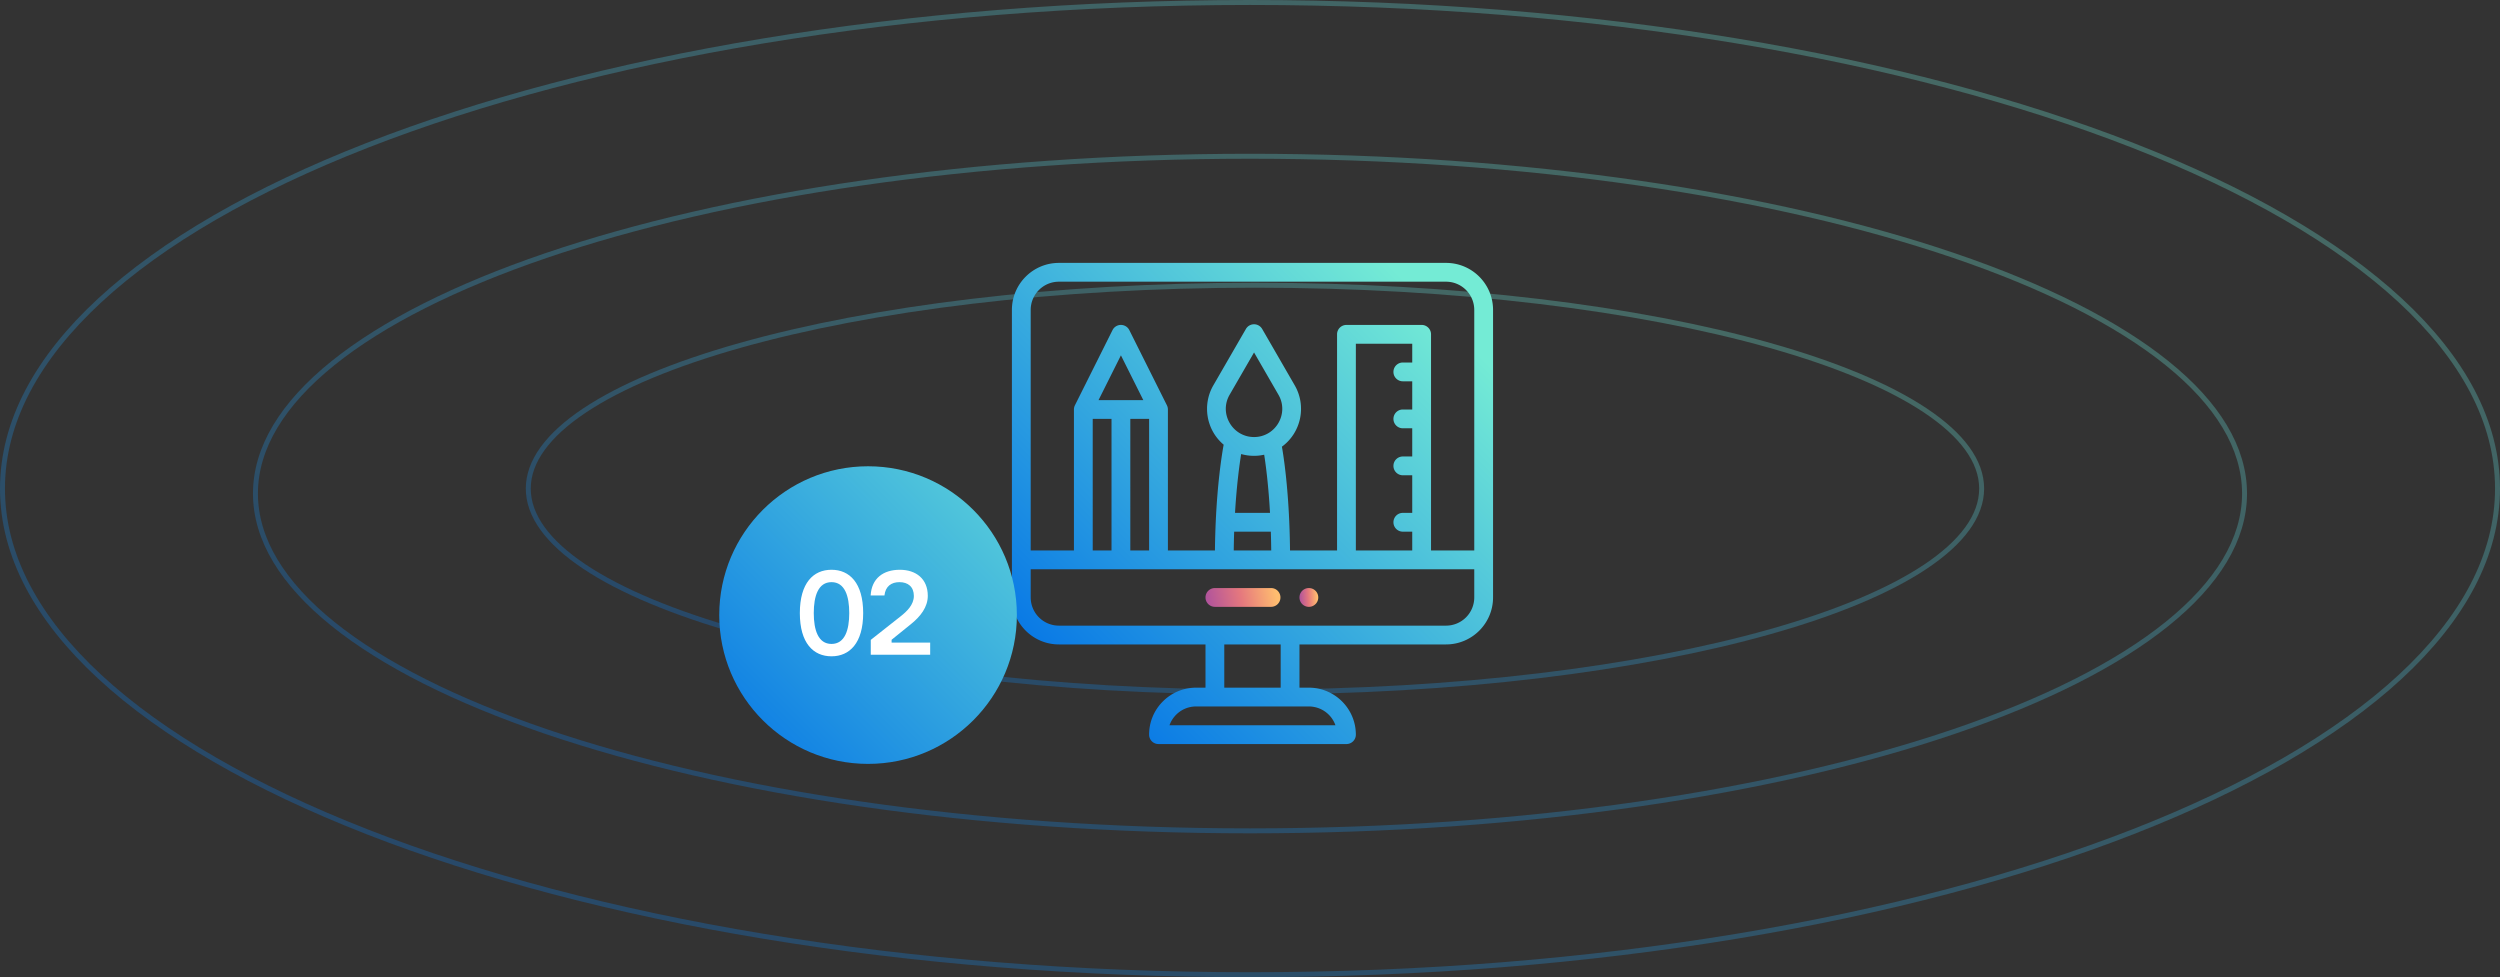 <svg width="504" height="197" fill="none" xmlns="http://www.w3.org/2000/svg"><rect width="100%" height="100%" fill="#333333" stroke="none"/><path opacity=".3" d="M452.5 99.5c0 9.244-5.496 18.126-15.609 26.274-10.109 8.145-24.767 15.502-42.924 21.69C357.658 159.838 307.465 167.5 252 167.5c-55.465 0-105.658-7.662-141.967-20.036-18.157-6.188-32.815-13.545-42.924-21.69C56.996 117.626 51.5 108.744 51.5 99.5s5.496-18.126 15.61-26.274c10.108-8.145 24.766-15.502 42.923-21.69C146.342 39.162 196.535 31.5 252 31.5c55.465 0 105.658 7.662 141.967 20.036 18.157 6.188 32.815 13.545 42.924 21.69C447.004 81.374 452.5 90.256 452.5 99.5z" stroke="url(#paint0_linear)"/><path opacity=".3" d="M399.5 98.5c0 5.473-3.934 10.801-11.33 15.738-7.377 4.924-18.085 9.378-31.361 13.126C330.263 134.858 293.56 139.5 253 139.5c-40.56 0-77.263-4.642-103.809-12.136-13.276-3.748-23.984-8.202-31.361-13.126-7.396-4.937-11.33-10.265-11.33-15.738 0-5.473 3.934-10.801 11.33-15.738 7.377-4.924 18.085-9.378 31.361-13.126C175.737 62.142 212.44 57.5 253 57.5c40.56 0 77.263 4.642 103.809 12.136 13.276 3.748 23.984 8.202 31.361 13.126C395.566 87.7 399.5 93.027 399.5 98.5z" stroke="url(#paint1_linear)"/><path opacity=".3" d="M503.5 98.5c0 13.414-6.953 26.246-19.643 37.973-12.69 11.728-31.081 22.312-53.848 31.211C384.477 185.481 321.542 196.5 252 196.5c-69.542 0-132.477-11.019-178.009-28.816-22.767-8.899-41.158-19.483-53.848-31.211C7.453 124.746.5 111.914.5 98.5c0-13.414 6.953-26.246 19.643-37.973 12.69-11.728 31.08-22.312 53.848-31.211C119.523 11.519 182.458.5 252 .5c69.542 0 132.477 11.019 178.009 28.816 22.767 8.899 41.158 19.483 53.848 31.21C496.547 72.254 503.5 85.087 503.5 98.5z" stroke="url(#paint2_linear)"/><path d="M263.867 118.551a1.895 1.895 0 1 0 .001 3.79 1.895 1.895 0 0 0-.001-3.79z" fill="url(#paint3_linear)"/><path d="M291.527 53h-78.054c-5.224 0-9.473 4.25-9.473 9.473v57.972c0 5.224 4.249 9.473 9.473 9.473h29.554v8.715h-1.894c-2.53 0-4.907.986-6.698 2.775a9.413 9.413 0 0 0-2.775 6.697c0 1.047.848 1.895 1.895 1.895h37.89a1.894 1.894 0 0 0 1.895-1.895c0-5.223-4.25-9.472-9.473-9.472h-1.894v-8.715h29.554c5.224 0 9.473-4.249 9.473-9.473V62.473c0-5.224-4.249-9.473-9.473-9.473zm-78.054 3.79h78.054a5.69 5.69 0 0 1 5.684 5.683v48.5h-8.715V67.398a1.894 1.894 0 0 0-1.894-1.894h-15.157a1.894 1.894 0 0 0-1.894 1.894v43.575h-9.483c-.02-1.96-.071-3.892-.153-5.765-.331-7.716-1.087-12.885-1.48-15.158 3.909-2.878 4.976-8.212 2.587-12.357l-6.567-11.373a1.895 1.895 0 0 0-3.281 0l-6.57 11.374c-2.252 3.907-1.454 8.969 2.085 11.956-.41 2.266-1.237 7.62-1.597 15.554a170.01 170.01 0 0 0-.16 5.769h-9.483V82.555c0-.3-.071-.575-.187-.818l-.013-.03-7.578-15.156a1.895 1.895 0 0 0-3.389 0l-7.578 15.156-.012.03a1.875 1.875 0 0 0-.188.818v28.418h-8.715v-48.5a5.69 5.69 0 0 1 5.684-5.684zm59.867 54.183v-41.68h11.367v3.789h-1.895a1.894 1.894 0 0 0 0 3.79h1.895v5.683h-1.895a1.894 1.894 0 0 0 0 3.789h1.895v5.683h-1.895a1.894 1.894 0 0 0 0 3.79h1.895v7.578h-1.895a1.894 1.894 0 0 0 0 3.789h1.895v3.789H273.34zm-20.525-19.077c.688 0 1.373-.079 2.044-.227.351 2.254.868 6.241 1.173 11.726h-7.052c.321-5.481.862-9.53 1.235-11.86.84.239 1.714.361 2.6.361zm0-3.789c-4.331 0-7.123-4.712-4.928-8.52l4.928-8.53 4.925 8.53c2.186 3.791-.568 8.52-4.925 8.52zm-4.009 19.077h7.393c.04 1.244.067 2.511.08 3.789h-7.558c.014-1.27.043-2.536.085-3.789zm-20.935 3.789V84.449h3.789v26.524h-3.789zm-7.578 0V84.449h3.789v26.524h-3.789zm1.171-30.313l4.513-9.025 4.512 9.025h-9.025zm47.762 65.551h-33.454a5.675 5.675 0 0 1 1.342-2.124 5.65 5.65 0 0 1 4.019-1.665h22.734a5.694 5.694 0 0 1 5.359 3.789zm-11.042-7.578h-11.368v-8.715h11.368v8.715zm33.343-12.504h-78.054a5.69 5.69 0 0 1-5.684-5.684v-5.683h89.422v5.683a5.69 5.69 0 0 1-5.684 5.684z" fill="url(#paint4_linear)"/><path d="M256.289 118.551h-11.367a1.894 1.894 0 1 0 0 3.789h11.367a1.895 1.895 0 0 0 0-3.789z" fill="url(#paint5_linear)"/><circle cx="175" cy="124" r="30" fill="url(#paint6_linear)"/><path d="M167.632 114.864c-3.648 0-6.384 2.64-6.384 8.736 0 6.072 2.736 8.712 6.384 8.712 3.624 0 6.384-2.64 6.384-8.712 0-6.096-2.76-8.736-6.384-8.736zm0 14.952c-2.688 0-3.576-2.808-3.576-6.216 0-3.432.888-6.24 3.576-6.24s3.576 2.808 3.576 6.24c0 3.408-.888 6.216-3.576 6.216zm10.674-9.768c.192-1.848 1.392-2.688 3.024-2.688 1.728 0 2.904.936 2.904 2.784 0 1.776-1.416 3.12-2.664 4.104L175.546 129v3h11.976v-2.448h-7.776v-.576l3.888-3.144c1.92-1.536 3.408-3.432 3.408-5.712 0-3.432-2.376-5.256-5.64-5.256-3.336 0-5.688 1.728-5.88 5.184h2.784z" fill="#fff"/><defs><linearGradient id="paint0_linear" x1="412.505" y1="47.059" x2="346.312" y2="241.291" gradientUnits="userSpaceOnUse"><stop stop-color="#74EBD5"/><stop offset="1" stop-color="#0575E6"/></linearGradient><linearGradient id="paint1_linear" x1="370.385" y1="66.729" x2="336.043" y2="188.374" gradientUnits="userSpaceOnUse"><stop stop-color="#74EBD5"/><stop offset="1" stop-color="#0575E6"/></linearGradient><linearGradient id="paint2_linear" x1="453.231" y1="23.092" x2="347.531" y2="293.512" gradientUnits="userSpaceOnUse"><stop stop-color="#74EBD5"/><stop offset="1" stop-color="#0575E6"/></linearGradient><linearGradient id="paint3_linear" x1="265.997" y1="113.478" x2="260.808" y2="113.73" gradientUnits="userSpaceOnUse"><stop offset=".147" stop-color="#FFBD6F"/><stop offset=".495" stop-color="#E5787E"/><stop offset=".837" stop-color="#B0539C"/><stop offset="1" stop-color="#5321E2"/></linearGradient><linearGradient id="paint4_linear" x1="291.229" y1="64.37" x2="214.482" y2="141.117" gradientUnits="userSpaceOnUse"><stop stop-color="#74EBD5"/><stop offset="1" stop-color="#0575E6"/></linearGradient><linearGradient id="paint5_linear" x1="259.125" y1="113.478" x2="239.075" y2="117.368" gradientUnits="userSpaceOnUse"><stop offset=".147" stop-color="#FFBD6F"/><stop offset=".495" stop-color="#E5787E"/><stop offset=".837" stop-color="#B0539C"/><stop offset="1" stop-color="#5321E2"/></linearGradient><linearGradient id="paint6_linear" x1="221" y1="78.989" x2="145" y2="154.989" gradientUnits="userSpaceOnUse"><stop stop-color="#74EBD5"/><stop offset="1" stop-color="#0575E6"/></linearGradient></defs></svg>